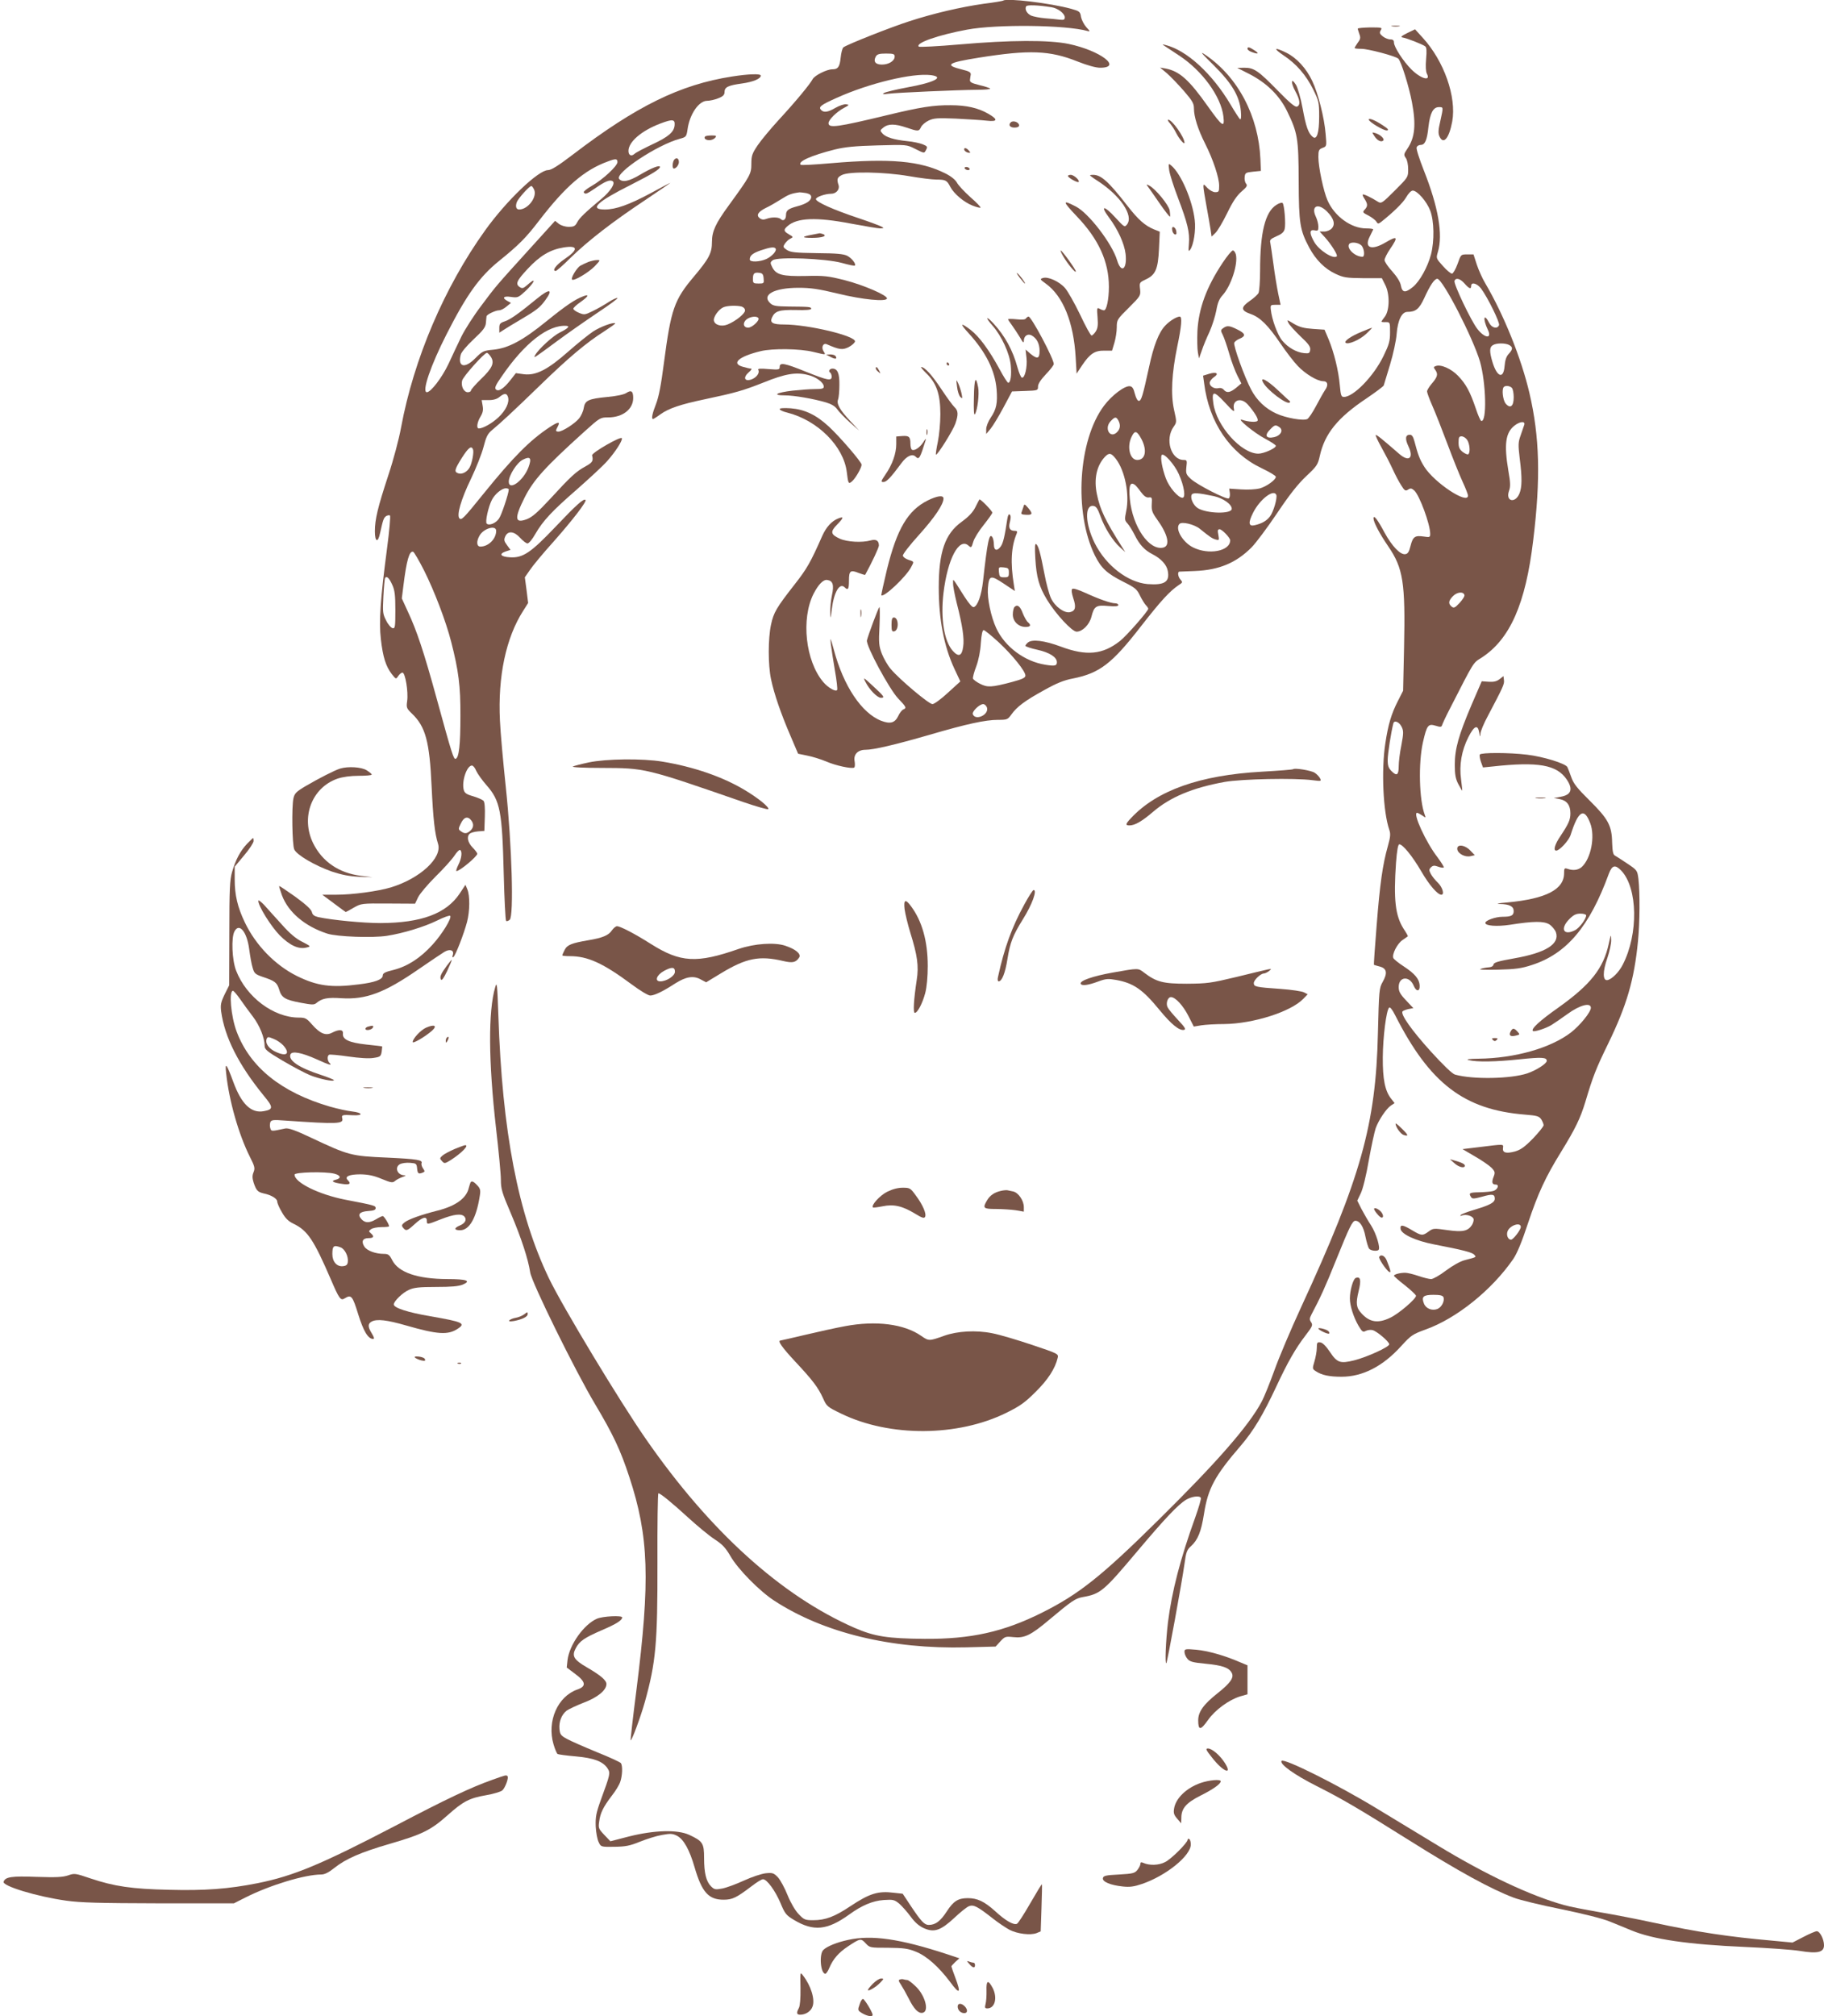 <?xml version="1.0" standalone="no"?>
<!DOCTYPE svg PUBLIC "-//W3C//DTD SVG 20010904//EN"
 "http://www.w3.org/TR/2001/REC-SVG-20010904/DTD/svg10.dtd">
<svg version="1.0" xmlns="http://www.w3.org/2000/svg"
 width="1158pt" height="1280pt" viewBox="0 0 1158 1280"
 preserveAspectRatio="xMidYMid meet">
<g transform="translate(0,1280) scale(0.1,-0.1)"
fill="#795548" stroke="none">
<path d="M6369 12796 c-2 -2 -58 -12 -124 -20 -142 -20 -319 -61 -472 -111
-116 -37 -399 -149 -419 -166 -6 -5 -14 -35 -17 -66 -6 -58 -17 -73 -53 -73
-35 0 -113 -39 -125 -63 -18 -33 -106 -140 -214 -257 -53 -58 -114 -131 -136
-164 -34 -51 -39 -65 -39 -116 0 -64 -6 -75 -144 -265 -84 -115 -106 -164
-106 -230 0 -71 -18 -106 -114 -220 -126 -149 -146 -207 -191 -549 -18 -141
-33 -216 -50 -260 -24 -61 -31 -96 -19 -96 3 0 24 13 47 30 53 38 128 63 280
95 199 42 246 56 375 107 136 55 205 67 280 48 53 -12 102 -48 102 -75 0 -12
-12 -15 -57 -15 -32 0 -96 -5 -142 -10 -102 -12 -132 -30 -49 -30 60 0 181
-21 263 -45 33 -10 57 -24 70 -43 11 -16 47 -53 80 -83 l60 -53 -56 60 c-67
71 -90 111 -78 139 4 11 8 52 8 92 1 73 -12 103 -44 103 -18 0 -28 -17 -15
-25 5 -3 10 -15 10 -26 0 -29 -26 -24 -163 31 -136 55 -167 61 -167 31 0 -18
-5 -19 -72 -14 -52 5 -69 3 -64 -5 11 -19 -11 -49 -44 -61 -44 -15 -54 13 -16
46 15 12 21 23 14 23 -7 0 -30 5 -50 11 -79 21 -29 66 112 100 75 18 249 16
333 -5 84 -20 80 -20 66 3 -17 25 -4 55 19 46 80 -35 100 -38 139 -19 21 11
39 27 41 36 7 35 -296 108 -450 108 -72 0 -92 11 -77 44 19 42 47 50 152 48
62 -2 97 1 97 8 0 12 -13 13 -141 14 -81 1 -100 4 -118 20 -59 54 23 99 179
99 76 0 126 -7 250 -37 155 -38 307 -53 311 -31 4 20 -150 86 -267 116 -107
27 -132 30 -249 27 -148 -3 -187 7 -212 55 -14 28 -14 32 3 45 31 23 335 11
438 -17 43 -12 80 -20 83 -17 10 9 -19 47 -48 62 -24 12 -67 16 -193 17 -138
2 -166 5 -190 20 -25 17 -26 20 -13 40 8 12 23 27 35 32 19 10 19 11 -9 27
-34 20 -36 29 -10 52 60 54 183 59 406 16 86 -16 169 -30 183 -30 24 1 25 2 9
11 -11 6 -77 31 -149 55 -156 52 -268 102 -268 120 0 13 58 34 97 34 31 0 55
27 47 54 -13 39 -9 50 21 65 46 24 268 20 425 -7 69 -12 148 -22 175 -22 59 0
67 -5 88 -46 23 -44 87 -98 141 -119 25 -10 49 -16 51 -13 3 3 -26 33 -65 67
-39 35 -77 76 -85 92 -10 18 -37 40 -73 58 -160 80 -349 97 -725 65 -104 -9
-191 -14 -194 -10 -20 20 66 59 217 97 66 16 127 22 271 26 185 5 185 5 237
-21 62 -31 59 -31 72 -6 10 18 7 22 -22 34 -18 7 -62 17 -98 20 -86 9 -136 25
-157 48 -17 19 -17 21 6 39 30 24 73 24 146 -1 74 -25 79 -25 92 3 6 13 28 32
49 42 33 15 55 17 173 12 75 -4 162 -9 195 -13 70 -8 74 7 10 44 -64 37 -139
54 -238 54 -111 1 -192 -12 -404 -63 -315 -76 -372 -84 -372 -51 0 22 52 73
100 98 32 17 33 19 12 22 -12 2 -42 -8 -67 -22 -49 -29 -77 -33 -94 -12 -15
18 3 31 99 74 208 94 483 160 601 145 88 -12 20 -47 -152 -78 -70 -13 -136
-29 -146 -35 -14 -9 -9 -10 27 -5 54 7 440 24 564 25 49 0 86 3 82 8 -4 4 -35
14 -69 22 -49 12 -61 19 -59 33 1 9 3 25 5 34 1 14 -11 21 -53 31 -118 29 -96
44 105 76 321 51 449 46 625 -24 63 -25 117 -40 144 -40 145 0 1 109 -199 151
-125 26 -373 25 -692 -3 -139 -12 -256 -18 -260 -14 -23 23 124 74 307 108
189 35 627 30 765 -9 17 -5 16 -1 -8 24 -15 17 -30 46 -34 65 -5 34 -9 37 -62
52 -131 36 -413 70 -432 52z m307 -42 c40 -6 84 -40 84 -64 0 -15 -6 -18 -32
-15 -18 2 -61 7 -94 9 -34 3 -74 11 -88 17 -27 13 -42 41 -31 59 6 10 74 8
161 -6z m-996 -313 c0 -28 -38 -51 -81 -51 -41 0 -56 19 -39 51 9 15 22 19 65
19 48 0 55 -3 55 -19z m-561 -867 c21 -5 31 -12 31 -25 0 -23 -32 -44 -90 -59
-56 -15 -70 -26 -70 -56 0 -27 -17 -41 -33 -25 -13 13 -57 14 -90 2 -18 -7
-30 -6 -43 3 -25 19 -12 41 38 66 24 11 67 36 97 55 47 30 65 37 117 44 6 0
26 -2 43 -5z m-195 -352 c9 -14 -21 -48 -58 -66 -41 -19 -106 -22 -106 -3 0
25 19 40 71 58 60 20 85 23 93 11z m-76 -189 c3 -32 2 -33 -32 -33 -33 0 -36
3 -36 28 0 36 8 44 40 40 20 -2 26 -9 28 -35z m-140 -179 c13 -4 22 -14 22
-25 0 -20 -59 -68 -111 -89 -39 -16 -83 -3 -87 26 -3 24 32 72 62 84 25 10 82
12 114 4z m107 -74 c9 -14 -40 -60 -65 -60 -31 0 -37 30 -11 52 25 19 66 24
76 8z"/>
<path d="M8838 12633 c12 -2 32 -2 45 0 12 2 2 4 -23 4 -25 0 -35 -2 -22 -4z"/>
<path d="M8620 12618 c0 -4 5 -19 10 -34 9 -23 7 -33 -10 -55 -11 -16 -20 -31
-20 -34 0 -3 19 -5 43 -5 43 0 213 -45 234 -62 17 -14 68 -175 87 -277 27
-143 19 -224 -29 -295 -23 -34 -24 -39 -10 -59 9 -12 15 -43 15 -72 0 -50 -1
-51 -85 -135 -81 -81 -86 -84 -108 -70 -41 26 -91 50 -95 45 -3 -2 3 -16 12
-29 20 -32 20 -45 0 -67 -15 -16 -13 -19 25 -38 22 -12 44 -29 49 -38 9 -15
12 -15 29 -3 78 62 139 121 160 157 14 25 32 43 42 43 29 0 89 -69 111 -127
25 -66 27 -192 5 -278 -21 -80 -71 -170 -114 -206 -49 -40 -68 -38 -77 7 -4
24 -24 56 -55 91 -27 29 -49 62 -49 72 0 10 16 42 35 70 54 79 48 87 -30 41
-88 -52 -136 -34 -99 38 10 21 20 40 22 45 2 4 -18 7 -45 7 -95 0 -201 77
-245 178 -25 56 -58 211 -58 275 0 42 3 49 26 58 27 10 27 10 20 89 -8 101
-47 256 -85 336 -37 79 -98 146 -164 179 -77 38 -87 30 -19 -16 82 -54 144
-126 189 -217 35 -71 38 -81 38 -171 0 -106 -15 -152 -41 -130 -28 23 -43 65
-64 181 -12 65 -31 130 -42 149 -32 51 -35 16 -4 -41 30 -55 33 -88 10 -97
-12 -4 -46 24 -122 102 -124 127 -151 145 -212 145 l-45 -1 75 -38 c111 -57
191 -135 240 -234 68 -140 74 -171 75 -447 1 -270 8 -311 67 -422 42 -78 98
-134 166 -166 51 -24 69 -27 176 -28 l119 0 20 -40 c31 -57 30 -161 0 -203
-13 -16 -23 -32 -23 -33 0 -2 12 -4 28 -3 27 0 27 -1 27 -65 0 -56 -6 -77 -42
-151 -62 -128 -190 -259 -251 -259 -17 0 -20 10 -26 75 -8 92 -37 209 -71 291
l-26 61 -74 5 c-56 4 -84 11 -120 32 -46 28 -47 28 -34 4 6 -12 41 -50 76 -84
51 -47 64 -66 61 -85 -3 -21 -7 -24 -38 -21 -50 5 -103 36 -139 79 -31 37 -67
137 -73 198 -3 28 -1 30 30 30 17 0 32 0 32 0 0 0 -7 32 -15 71 -8 39 -22 123
-30 185 -8 63 -18 124 -20 137 -5 19 1 25 39 42 33 14 47 26 52 46 8 31 -2
154 -13 165 -5 5 -23 -1 -40 -12 -71 -45 -103 -175 -103 -417 0 -68 -5 -132
-10 -142 -6 -11 -30 -33 -55 -50 -59 -41 -58 -61 4 -83 61 -21 112 -72 192
-190 34 -50 83 -114 108 -140 48 -51 125 -97 161 -97 30 0 35 -25 12 -57 -10
-15 -36 -61 -57 -101 -21 -40 -46 -77 -55 -82 -25 -13 -134 6 -196 34 -70 32
-125 84 -161 153 -42 79 -114 279 -107 297 3 8 19 20 35 26 40 17 36 33 -15
58 -50 25 -65 27 -90 9 -17 -12 -17 -16 -3 -43 8 -16 27 -70 41 -119 14 -50
38 -112 52 -140 l25 -49 -33 -28 c-38 -31 -60 -35 -79 -12 -7 9 -21 13 -32 10
-27 -7 -57 11 -57 33 0 10 12 26 26 36 36 23 18 36 -29 22 l-39 -12 7 -50 c31
-247 164 -442 364 -537 50 -24 91 -48 91 -55 0 -19 -59 -62 -103 -74 -24 -6
-75 -9 -118 -6 l-75 5 4 -28 c2 -15 -1 -31 -7 -34 -14 -9 -200 86 -240 123
-31 29 -33 35 -29 76 5 41 4 45 -17 45 -81 0 -121 132 -63 212 19 27 19 30 2
105 -22 98 -15 232 20 402 28 132 32 191 16 191 -20 0 -65 -28 -92 -57 -41
-43 -74 -127 -103 -264 -40 -183 -49 -214 -65 -214 -8 0 -18 18 -25 45 -8 33
-16 46 -31 48 -32 5 -115 -57 -165 -124 -164 -218 -192 -677 -58 -950 40 -81
77 -115 180 -167 74 -37 87 -47 106 -87 12 -25 29 -52 37 -61 9 -9 16 -19 16
-24 0 -14 -138 -172 -179 -204 -110 -87 -213 -97 -376 -36 -105 39 -182 48
-209 26 -9 -8 -16 -17 -16 -21 0 -4 34 -16 76 -25 77 -17 124 -47 124 -79 0
-23 -13 -26 -74 -16 -132 21 -256 114 -311 232 -34 74 -58 189 -53 254 7 82
16 85 99 30 l72 -48 -6 39 c-23 141 -17 244 18 326 5 13 2 17 -12 17 -32 0
-42 18 -31 57 6 24 6 39 -1 46 -6 6 -12 -3 -16 -29 -16 -108 -26 -150 -40
-171 -23 -34 -45 -30 -45 10 0 17 -4 39 -10 47 -19 30 -31 -26 -59 -281 -10
-87 -33 -154 -58 -163 -9 -4 -30 20 -61 68 -78 123 -71 115 -71 83 -1 -16 10
-72 23 -125 37 -144 49 -227 41 -278 -8 -59 -29 -67 -66 -26 -55 62 -78 206
-59 367 26 217 99 355 159 301 17 -15 19 -14 30 24 6 22 36 70 66 107 30 38
55 73 55 78 0 12 -78 91 -82 84 -2 -2 -13 -25 -26 -50 -16 -32 -43 -60 -87
-92 -105 -76 -145 -190 -145 -417 0 -202 33 -373 99 -515 l38 -81 -79 -72
c-43 -40 -87 -72 -98 -72 -23 0 -208 156 -264 222 -20 23 -45 67 -57 97 -19
50 -21 69 -15 180 3 68 2 121 -1 117 -8 -8 -70 -175 -79 -211 -8 -32 142 -310
198 -369 52 -54 55 -61 33 -70 -8 -3 -23 -21 -32 -41 -21 -44 -50 -53 -108
-31 -124 48 -240 221 -301 451 -22 80 -24 84 -19 35 4 -30 15 -106 26 -168 11
-62 17 -117 14 -122 -9 -14 -58 14 -89 51 -112 133 -141 400 -61 559 31 60 62
92 87 88 36 -5 44 -31 30 -96 -7 -32 -11 -80 -11 -108 1 -47 2 -47 10 19 14
110 50 170 82 138 21 -21 27 -11 27 43 0 63 9 70 63 48 21 -8 39 -13 40 -11
42 77 87 172 87 186 0 31 -18 42 -53 32 -54 -15 -148 -10 -195 11 -59 27 -62
44 -18 89 43 44 45 54 9 40 -42 -16 -77 -54 -103 -112 -74 -168 -98 -209 -174
-306 -118 -151 -134 -179 -151 -257 -19 -90 -19 -254 0 -345 20 -95 62 -217
123 -359 l49 -115 58 -12 c32 -6 86 -23 120 -37 61 -27 163 -48 178 -39 5 3 6
20 3 39 -9 44 20 74 69 74 51 0 185 31 406 95 236 69 355 95 435 95 58 0 62 2
85 34 35 49 85 87 207 154 80 45 127 64 186 75 168 34 246 94 429 330 128 164
183 224 241 263 24 15 25 18 11 34 -16 17 -21 50 -7 51 4 0 48 2 98 4 153 6
261 51 359 149 28 28 101 126 163 218 79 118 133 186 185 235 67 63 74 73 86
128 31 141 113 243 294 364 59 40 110 78 112 84 2 7 20 66 40 132 20 66 39
153 42 195 7 88 33 140 68 140 53 0 75 18 107 87 37 82 65 123 83 123 34 0
226 -373 271 -525 39 -137 45 -388 8 -377 -5 1 -21 37 -35 80 -36 106 -62 154
-112 206 -43 45 -110 75 -142 62 -15 -5 -15 -8 -1 -27 17 -25 12 -43 -26 -87
-15 -18 -28 -39 -28 -47 0 -8 15 -49 34 -92 19 -43 62 -152 96 -243 34 -91 77
-198 96 -239 19 -41 34 -80 34 -87 0 -60 -213 81 -277 182 -30 48 -40 75 -63
162 -8 30 -16 42 -29 42 -29 0 -32 -26 -9 -74 35 -74 3 -101 -58 -48 -114 99
-145 124 -150 120 -2 -3 14 -38 37 -79 23 -41 55 -103 71 -138 16 -35 40 -81
54 -102 21 -34 27 -38 44 -27 15 10 22 9 39 -6 33 -30 101 -214 101 -275 0
-22 -3 -23 -42 -17 -55 8 -68 -1 -83 -60 -9 -37 -17 -50 -33 -52 -32 -5 -84
50 -132 137 -44 83 -70 116 -70 90 1 -26 38 -96 94 -178 94 -138 109 -228 100
-641 l-6 -275 -33 -65 c-42 -82 -62 -150 -80 -270 -26 -170 -14 -434 25 -547
9 -26 8 -45 -9 -105 -33 -117 -50 -236 -71 -502 -11 -137 -19 -250 -17 -251 1
-1 18 -6 37 -11 45 -12 50 -42 18 -98 -22 -39 -23 -52 -30 -326 -13 -577 -108
-916 -486 -1735 -66 -143 -143 -325 -171 -404 -29 -80 -65 -170 -82 -201 -80
-150 -282 -382 -655 -750 -361 -357 -505 -471 -739 -588 -244 -122 -451 -168
-745 -166 -236 2 -318 15 -445 70 -466 204 -918 613 -1324 1198 -165 237 -530
842 -616 1021 -196 408 -297 933 -321 1670 -7 198 -9 216 -20 178 -45 -152
-43 -471 5 -893 17 -146 31 -294 31 -330 0 -58 7 -82 65 -217 65 -154 108
-285 121 -370 9 -64 287 -628 412 -837 116 -195 161 -291 217 -461 125 -379
134 -655 45 -1359 -22 -171 -38 -312 -36 -314 6 -6 63 147 90 243 70 252 81
372 80 883 -1 243 2 442 6 442 13 0 85 -59 190 -155 58 -53 133 -115 167 -137
49 -32 69 -53 100 -106 47 -83 185 -223 279 -284 313 -204 741 -308 1219 -296
l186 5 30 33 c29 31 33 32 82 27 70 -8 111 11 228 110 143 120 167 136 212
144 114 20 133 36 350 294 172 204 256 293 307 324 36 21 85 28 94 12 3 -5
-13 -60 -35 -122 -96 -266 -149 -471 -174 -669 -14 -119 -20 -269 -10 -258 6
6 99 514 115 630 10 75 16 90 41 112 44 40 65 92 83 206 25 161 69 242 234
433 81 95 140 193 226 377 71 152 121 240 185 323 43 56 47 65 35 83 -11 16
-11 24 2 49 55 103 90 180 154 340 88 218 106 255 125 255 28 0 52 -37 64
-101 7 -35 18 -70 23 -76 10 -13 50 -18 60 -8 13 13 -15 105 -47 155 -20 30
-47 78 -62 106 l-26 52 22 46 c13 26 35 114 51 209 16 89 36 181 44 205 19 52
67 124 97 144 l23 15 -22 28 c-39 49 -54 124 -53 263 1 129 22 297 40 315 6 6
20 -11 39 -49 219 -432 437 -599 824 -630 76 -6 89 -10 103 -30 8 -13 15 -30
15 -37 0 -8 -30 -45 -67 -84 -54 -55 -78 -72 -115 -83 -57 -15 -80 -8 -76 22
3 26 12 26 -157 5 l-100 -12 80 -47 c44 -25 91 -58 105 -72 22 -24 23 -30 12
-58 -13 -34 -9 -48 14 -48 25 0 12 -33 -16 -41 -14 -4 -53 -7 -87 -8 -64 -1
-70 -5 -54 -30 8 -13 18 -12 71 2 66 19 80 16 80 -13 0 -24 -32 -41 -130 -70
-41 -12 -79 -27 -85 -32 -7 -8 -4 -9 8 -4 26 9 64 -3 72 -21 3 -9 -2 -27 -10
-40 -26 -39 -59 -46 -157 -32 -85 12 -89 12 -118 -9 -38 -28 -45 -28 -105 8
-60 36 -77 38 -73 8 5 -33 95 -75 213 -98 182 -35 244 -51 255 -66 14 -15 16
-14 -61 -34 -28 -7 -76 -34 -119 -66 -39 -30 -82 -54 -94 -54 -13 0 -49 9 -81
20 -32 11 -70 20 -84 20 -33 0 -71 -10 -71 -19 0 -3 31 -31 70 -61 38 -30 69
-60 70 -66 0 -20 -112 -116 -165 -140 -77 -37 -130 -28 -181 28 -34 36 -37 64
-19 139 18 72 13 98 -18 86 -16 -6 -37 -79 -37 -130 0 -46 23 -118 54 -172 24
-40 29 -44 47 -34 12 6 31 8 43 5 28 -7 106 -74 106 -90 0 -17 -140 -81 -223
-102 -89 -22 -108 -15 -154 54 -24 36 -46 58 -60 60 -20 3 -23 -1 -23 -35 0
-21 -7 -59 -15 -86 -14 -46 -13 -48 9 -62 37 -25 86 -35 163 -35 134 0 263 66
380 196 62 68 72 74 154 104 196 70 420 250 556 447 24 35 55 109 94 228 64
191 111 293 212 456 89 145 120 209 152 314 48 161 66 208 145 370 118 243
165 404 189 649 12 119 13 308 3 396 -7 54 -8 56 -71 98 -34 23 -70 46 -79 51
-11 6 -15 27 -17 82 -2 108 -25 150 -143 267 -78 77 -102 107 -116 147 -10 28
-21 57 -25 65 -11 23 -154 67 -256 79 -114 14 -292 14 -300 1 -3 -6 0 -26 7
-46 l13 -36 60 6 c291 32 409 11 472 -83 41 -61 29 -97 -38 -109 l-44 -8 37
-7 c46 -9 68 -39 68 -90 0 -42 -11 -66 -64 -146 -35 -51 -46 -91 -26 -91 21 0
79 63 91 98 49 156 86 178 125 76 32 -84 5 -224 -54 -278 -23 -20 -54 -24 -89
-12 -21 7 -23 4 -23 -27 0 -104 -115 -163 -360 -186 -60 -5 -77 -9 -47 -10 61
-1 87 -15 87 -45 0 -28 -16 -36 -71 -36 -44 0 -109 -23 -109 -39 0 -19 74 -24
155 -12 152 24 216 24 251 3 17 -11 36 -34 42 -50 26 -75 -65 -131 -265 -166
-101 -18 -129 -26 -131 -39 -2 -11 -14 -17 -30 -18 -15 -1 -38 -5 -52 -10 -16
-5 25 -7 110 -5 112 3 149 8 216 30 220 71 366 244 488 579 21 55 40 60 79 20
105 -111 110 -403 9 -598 -24 -47 -69 -92 -97 -97 -30 -5 -31 53 0 141 14 41
25 93 24 115 -1 38 -2 36 -15 -24 -34 -158 -116 -261 -321 -407 -119 -84 -174
-135 -161 -148 7 -8 82 16 118 38 19 12 65 43 102 70 78 57 148 75 148 39 0
-27 -69 -112 -127 -157 -130 -99 -355 -163 -586 -166 -64 -1 -83 -4 -62 -9 50
-13 172 -11 322 5 143 15 173 13 173 -10 0 -17 -67 -60 -123 -79 -104 -35
-345 -40 -459 -8 -17 4 -75 60 -156 149 -120 133 -190 232 -178 252 3 4 20 11
37 15 l32 6 -47 50 c-37 39 -46 56 -46 84 0 67 68 73 95 9 17 -41 41 -39 38 3
-3 40 -31 73 -101 119 -34 22 -63 46 -66 53 -10 23 25 92 58 114 17 12 32 22
34 24 2 1 -10 23 -27 48 -53 84 -64 186 -48 419 6 79 13 117 21 117 22 0 83
-75 139 -171 51 -88 104 -149 128 -149 21 0 7 48 -22 76 -17 16 -37 41 -45 56
-12 23 -12 29 1 42 12 12 22 13 46 4 16 -6 32 -8 35 -5 3 3 -15 31 -39 64 -74
95 -160 283 -130 283 4 0 19 -8 33 -17 22 -16 23 -16 16 3 -36 94 -42 328 -12
462 25 109 33 119 80 105 32 -10 38 -9 42 5 3 9 23 53 46 97 160 313 149 295
203 329 181 117 281 341 329 746 48 392 41 657 -24 935 -52 222 -162 495 -280
696 -18 30 -42 83 -54 119 l-21 65 -40 0 c-40 0 -40 0 -61 -60 -12 -33 -28
-61 -35 -62 -8 -1 -34 21 -58 48 -44 49 -44 49 -32 90 33 110 3 284 -90 519
-28 71 -49 136 -45 145 3 8 14 15 25 15 28 0 41 29 50 115 10 87 30 125 66
125 30 0 29 2 9 -90 -13 -55 -14 -77 -5 -96 25 -55 61 -13 81 95 28 156 -52
384 -188 532 l-48 53 -50 -24 c-37 -19 -44 -25 -29 -28 26 -4 126 -43 143 -56
9 -6 11 -28 6 -81 -4 -46 -2 -79 5 -93 27 -51 -39 -32 -99 28 -51 51 -110 142
-110 170 0 14 -6 20 -24 20 -13 0 -34 9 -47 19 -20 16 -22 23 -13 39 11 17 8
18 -67 18 -43 -1 -79 -4 -79 -8z m-195 -1161 c43 -43 54 -81 30 -107 -10 -11
-31 -20 -48 -20 l-29 0 34 -37 c41 -46 82 -112 75 -120 -21 -21 -114 38 -144
92 -31 55 -30 79 2 73 22 -5 25 -2 25 23 0 16 -7 44 -16 63 -33 69 14 90 71
33z m217 -214 c19 -17 25 -73 8 -73 -47 0 -102 52 -85 80 10 16 56 12 77 -7z
m656 -243 c29 -33 42 -38 42 -15 0 27 38 16 63 -17 43 -58 120 -216 114 -232
-10 -26 -45 -19 -62 13 -35 68 -43 29 -9 -43 28 -58 -19 -55 -66 5 -39 48
-153 288 -146 306 9 22 36 15 64 -17z m283 -390 c25 -14 24 -28 -3 -57 -15
-16 -23 -40 -26 -78 -7 -84 -48 -69 -77 27 -20 67 -19 95 3 107 22 14 78 14
103 1z m17 -272 c7 -7 12 -34 12 -60 0 -58 -22 -75 -52 -39 -17 23 -25 90 -11
104 10 11 38 8 51 -5z m-1764 -135 c-13 57 44 77 87 30 43 -49 70 -93 63 -104
-6 -11 -58 -8 -99 6 -40 13 81 -86 147 -120 37 -20 68 -40 68 -45 0 -16 -77
-50 -111 -50 -109 0 -267 177 -286 320 -11 80 2 81 73 5 54 -58 63 -65 58 -42z
m-734 -72 c16 -30 12 -56 -11 -77 -43 -39 -80 28 -38 72 27 29 35 30 49 5z
m2577 -28 c-3 -10 -14 -40 -23 -67 -16 -44 -16 -60 -6 -145 16 -125 15 -184
-2 -225 -27 -64 -89 -49 -66 17 10 27 10 51 -4 129 -28 168 -18 241 39 286 34
27 70 30 62 5z m-1553 -16 c25 -19 6 -53 -34 -62 -53 -12 -65 11 -25 50 28 29
34 30 59 12z m-876 -77 c36 -71 23 -130 -28 -130 -48 0 -68 87 -34 151 19 39
33 34 62 -21z m2066 -2 c17 -24 22 -83 7 -92 -5 -3 -20 4 -35 15 -20 16 -26
29 -26 60 0 32 3 39 19 39 11 0 27 -10 35 -22z m-2229 -122 c57 -75 87 -225
65 -330 -11 -53 -10 -60 8 -79 11 -12 31 -44 45 -72 31 -63 64 -98 113 -123
55 -28 91 -67 98 -107 13 -69 -20 -91 -128 -83 -126 11 -264 117 -336 260 -61
123 -65 245 -8 236 17 -2 27 -17 44 -64 26 -74 79 -158 125 -199 l33 -30 -19
30 c-108 171 -141 239 -161 337 -20 95 -3 179 49 236 28 30 41 28 72 -12z
m399 -96 c34 -76 45 -150 23 -150 -27 0 -84 66 -105 122 -24 64 -36 133 -27
149 12 18 81 -58 109 -121z m-279 -68 c6 -4 23 -24 38 -45 20 -27 35 -37 50
-35 20 3 22 -1 19 -43 -2 -39 3 -53 33 -95 70 -97 86 -168 41 -180 -90 -22
-196 132 -213 308 -8 85 2 112 32 90z m503 -72 c57 -13 112 -51 112 -80 0 -35
-161 -31 -217 5 -27 18 -47 61 -38 83 6 16 40 14 143 -8z m395 8 c7 -20 -18
-107 -40 -136 -21 -28 -50 -45 -96 -56 -41 -10 -44 15 -11 80 43 85 131 152
147 112z m-487 -214 c68 -55 79 -62 102 -69 22 -6 23 -5 17 29 -6 29 -4 36 8
36 15 0 67 -54 67 -70 0 -69 -136 -95 -236 -45 -66 33 -116 119 -86 149 15 16
92 -2 128 -30z m-1211 -279 c0 -27 -3 -30 -30 -30 -27 0 -30 4 -33 33 -3 32
-2 33 30 30 29 -3 33 -6 33 -33z m2892 -142 c3 -7 -11 -29 -30 -50 -30 -32
-37 -35 -51 -24 -23 19 -20 38 9 67 26 26 65 30 72 7z m-2957 -300 c89 -83
170 -184 170 -212 0 -14 -20 -23 -87 -41 -128 -34 -154 -35 -201 -11 -22 11
-42 26 -45 33 -2 7 7 42 21 78 15 41 26 96 29 148 4 54 10 82 18 82 6 0 49
-35 95 -77z m-74 -415 c14 -45 -73 -86 -90 -42 -6 17 42 64 66 64 9 0 20 -10
24 -22z m2633 -123 c12 -25 12 -40 -2 -115 -10 -48 -17 -107 -17 -133 0 -57
-12 -66 -45 -33 -20 20 -25 35 -25 72 0 38 22 179 36 232 6 22 38 9 53 -23z
m1171 -1196 c0 -23 -43 -80 -70 -94 -74 -38 -98 9 -36 71 26 26 42 34 70 34
20 0 36 -5 36 -11z m-415 -1978 c0 -18 -47 -80 -62 -81 -20 0 -32 31 -21 56
17 37 83 57 83 25z m-491 -446 c9 -24 -12 -65 -39 -75 -34 -13 -73 3 -85 35
-17 43 -4 55 60 55 42 0 59 -4 64 -15z"/>
<path d="M7394 12508 c11 -7 52 -34 91 -60 148 -97 267 -261 282 -387 9 -76
-6 -66 -98 63 -120 170 -181 224 -269 241 l-35 6 43 -36 c23 -20 71 -70 107
-111 55 -64 65 -80 65 -113 0 -52 25 -132 71 -223 51 -101 89 -216 89 -267 0
-37 -2 -41 -25 -41 -14 0 -35 12 -50 27 -22 25 -25 26 -25 8 0 -11 9 -65 19
-120 10 -55 22 -122 26 -149 l7 -48 24 23 c14 13 47 69 75 126 35 73 62 112
91 137 34 29 39 38 29 50 -7 8 -11 27 -9 43 3 26 7 28 53 33 l50 5 -3 75 c-12
273 -142 520 -347 660 -41 28 -32 17 51 -65 116 -115 164 -197 172 -292 3 -33
1 -54 -5 -50 -5 3 -32 45 -61 94 -116 195 -278 344 -412 377 -23 6 -23 5 -6
-6z"/>
<path d="M7920 12490 c0 -6 12 -15 26 -20 42 -16 51 -11 19 10 -34 22 -45 25
-45 10z"/>
<path d="M4646 12314 c-328 -51 -607 -188 -1010 -496 -92 -70 -136 -98 -157
-98 -61 0 -263 -193 -398 -381 -260 -362 -454 -817 -535 -1254 -13 -72 -49
-207 -80 -300 -68 -207 -86 -282 -86 -358 0 -69 20 -75 33 -11 19 86 23 97 39
108 9 5 20 7 24 3 4 -4 -4 -98 -19 -210 -42 -319 -52 -462 -39 -575 13 -113
31 -171 69 -221 27 -34 27 -34 41 -13 8 12 20 22 27 22 18 0 38 -122 30 -180
-6 -42 -4 -47 30 -80 87 -83 112 -178 125 -460 10 -209 20 -301 41 -367 28
-89 -115 -221 -301 -277 -80 -24 -241 -46 -344 -46 l-90 0 74 -55 c40 -30 74
-55 75 -55 2 0 24 12 51 28 48 27 51 27 219 26 l170 -1 19 40 c11 23 61 82
111 132 51 50 105 110 120 133 15 23 31 39 36 36 15 -9 10 -53 -11 -94 -11
-22 -16 -40 -12 -40 21 0 132 93 132 110 0 5 -13 23 -30 40 -31 32 -39 70 -17
88 7 6 30 12 52 14 l40 3 3 88 c2 56 -1 94 -8 103 -7 7 -36 20 -66 29 -43 12
-55 21 -60 41 -14 55 20 154 52 154 8 0 20 -15 27 -33 8 -18 37 -59 65 -91 88
-100 100 -164 110 -563 4 -161 11 -295 15 -299 3 -4 14 -1 23 7 27 23 14 474
-25 844 -17 160 -34 349 -37 420 -14 280 38 527 148 698 l31 49 -10 81 -11 82
32 46 c17 26 84 107 150 180 122 138 213 256 203 265 -11 11 -58 -31 -189
-169 -158 -166 -208 -200 -290 -195 -59 3 -73 21 -28 37 l31 10 -22 30 c-19
26 -21 34 -11 56 17 37 56 33 95 -10 17 -19 38 -35 46 -35 9 0 31 27 49 59 49
85 106 146 267 286 78 69 164 148 189 177 50 55 100 132 94 146 -6 15 -193
-93 -189 -109 9 -35 3 -45 -42 -70 -59 -32 -93 -63 -224 -206 -80 -86 -113
-115 -148 -129 -77 -29 -81 4 -15 136 57 113 130 194 378 418 101 91 103 92
153 92 92 0 159 52 159 123 0 44 -12 53 -44 32 -15 -10 -63 -20 -119 -25 -122
-12 -143 -22 -151 -70 -3 -21 -17 -52 -31 -68 -28 -33 -105 -82 -129 -82 -19
0 -20 5 -5 32 18 33 3 32 -53 -5 -125 -83 -229 -188 -417 -420 -129 -160 -141
-171 -154 -158 -19 19 9 119 73 251 33 69 69 160 80 203 16 63 26 83 52 105
58 48 139 123 308 287 178 173 293 270 407 342 40 26 71 48 69 50 -10 10 -96
-22 -141 -52 -27 -18 -97 -74 -155 -125 -132 -117 -207 -155 -283 -146 l-52 7
-35 -45 c-43 -54 -75 -75 -92 -58 -9 9 -1 28 35 79 147 216 299 334 415 324
22 -2 5 -18 -42 -41 -44 -21 -138 -107 -158 -144 -13 -24 -12 -23 137 87 66
49 182 130 258 181 75 50 133 92 127 94 -6 2 -32 -10 -58 -27 -26 -17 -70 -42
-99 -56 -49 -24 -54 -25 -87 -11 -20 8 -36 20 -36 26 0 6 20 25 45 42 51 36
59 53 18 37 -53 -20 -109 -58 -233 -158 -151 -123 -242 -171 -337 -181 -64 -6
-70 -9 -115 -54 -67 -68 -113 -57 -93 22 3 15 39 58 82 98 62 58 76 77 78 105
2 19 3 37 4 41 2 12 58 38 80 38 11 0 32 11 47 24 l28 23 -22 12 c-37 20 -26
33 22 26 41 -6 47 -4 85 31 44 39 76 84 49 69 -7 -5 -23 -17 -36 -29 -18 -16
-27 -18 -40 -10 -32 20 -23 41 48 117 78 84 143 122 228 136 93 15 96 -13 6
-74 -53 -36 -82 -75 -56 -75 6 0 48 37 94 83 112 109 264 227 473 366 93 62
165 112 160 110 -6 -2 -62 -32 -125 -66 -136 -73 -221 -103 -290 -103 -101 0
-51 48 164 156 138 70 186 100 186 114 0 15 -55 -7 -126 -49 -70 -42 -113 -51
-133 -27 -30 36 242 217 385 255 40 11 42 13 49 59 13 97 72 182 124 182 17 0
49 7 71 16 31 12 40 22 40 40 0 31 23 42 111 54 71 10 119 30 119 50 0 13 -76
11 -184 -6z m-363 -308 c-3 -44 -39 -75 -143 -123 -52 -25 -103 -51 -112 -60
-20 -18 -38 -9 -38 19 0 58 84 129 203 174 77 29 93 27 90 -10z m-363 -235 c0
-25 -94 -112 -163 -151 -31 -18 -54 -36 -51 -41 9 -15 19 -11 73 26 62 43 93
56 110 45 20 -12 -11 -62 -70 -112 -102 -85 -141 -122 -155 -150 -12 -23 -21
-28 -53 -28 -23 0 -48 8 -63 19 l-24 19 -155 -171 c-224 -247 -219 -241 -313
-367 -48 -63 -104 -151 -126 -195 -21 -44 -59 -123 -83 -176 -42 -88 -112
-179 -137 -179 -34 0 24 170 126 370 126 248 209 364 332 463 126 102 171 147
255 257 168 218 287 321 436 375 50 19 61 18 61 -4z m-529 -175 c21 -46 -39
-126 -95 -126 -19 0 -25 19 -15 47 9 23 78 101 92 102 4 1 12 -10 18 -23z
m-275 -1061 c25 -38 10 -72 -62 -141 -35 -34 -64 -67 -64 -73 0 -6 -9 -11 -20
-11 -26 0 -45 40 -36 74 6 26 141 176 157 176 5 0 16 -11 25 -25z m109 -255
c11 -34 -14 -86 -61 -130 -41 -38 -98 -70 -124 -70 -17 0 -11 40 11 76 15 25
18 42 13 69 l-6 35 45 0 c30 0 53 7 68 20 31 25 46 25 54 0z m-222 -333 c7
-17 -6 -86 -21 -114 -16 -29 -48 -46 -72 -38 -28 9 -25 23 22 98 42 66 61 80
71 54z m352 -114 c-32 -85 -125 -152 -125 -90 1 40 52 121 90 139 47 24 57 10
35 -49z m-125 -140 c0 -25 -46 -163 -62 -185 -20 -30 -63 -47 -78 -32 -11 11
10 106 33 151 20 38 63 73 88 73 11 0 19 -3 19 -7z m-80 -263 c0 -51 -49 -100
-100 -100 -24 0 -27 32 -6 69 26 47 106 70 106 31z m-458 -251 c66 -132 138
-320 172 -452 47 -183 60 -281 59 -472 0 -184 -9 -265 -30 -272 -13 -5 -23 26
-122 387 -79 288 -125 427 -182 548 l-38 83 10 80 c20 162 38 224 62 216 6 -2
37 -55 69 -118z m-201 -93 c15 -33 19 -65 19 -159 0 -107 -2 -118 -17 -115
-10 2 -29 23 -41 48 -22 42 -23 53 -18 153 3 60 8 113 11 118 10 15 26 0 46
-45z m503 -1497 c16 -23 12 -47 -12 -66 -20 -16 -34 -16 -56 0 -17 12 -17 15
0 50 20 42 45 48 68 16z"/>
<path d="M8690 12041 c0 -15 98 -73 116 -69 13 2 6 11 -25 31 -49 33 -91 50
-91 38z"/>
<path d="M7427 12018 c11 -13 30 -41 41 -64 19 -37 52 -75 52 -60 0 34 -79
146 -103 146 -6 0 -1 -10 10 -22z"/>
<path d="M6417 12023 c-17 -16 -5 -33 23 -33 19 0 30 5 30 14 0 20 -39 34 -53
19z"/>
<path d="M8725 11937 c18 -29 44 -42 57 -29 10 10 -18 37 -50 47 -23 7 -23 6
-7 -18z"/>
<path d="M4477 11934 c-11 -12 3 -24 27 -24 13 0 29 7 36 15 11 13 7 15 -22
15 -19 0 -38 -3 -41 -6z"/>
<path d="M6122 11848 c3 -7 13 -15 24 -17 16 -3 17 -1 5 13 -16 19 -34 21 -29
4z"/>
<path d="M4282 11788 c-13 -13 -16 -58 -4 -58 14 0 32 23 32 41 0 23 -14 31
-28 17z"/>
<path d="M7423 11718 c4 -26 29 -105 56 -175 60 -158 75 -219 69 -290 -4 -48
-3 -53 8 -38 22 30 37 124 29 188 -14 125 -88 296 -150 347 -17 14 -18 13 -12
-32z"/>
<path d="M6125 11730 c3 -5 13 -10 21 -10 8 0 12 5 9 10 -3 6 -13 10 -21 10
-8 0 -12 -4 -9 -10z"/>
<path d="M6780 11683 c0 -11 61 -45 68 -38 9 9 -30 45 -50 45 -10 0 -18 -3
-18 -7z"/>
<path d="M6920 11687 c0 -2 21 -18 48 -35 144 -93 231 -221 187 -277 -15 -19
-17 -18 -74 44 -71 78 -99 79 -41 1 57 -76 98 -166 106 -232 11 -98 -28 -127
-54 -40 -32 106 -181 300 -262 341 -87 45 -86 35 5 -61 140 -146 205 -289 205
-449 0 -80 -15 -149 -31 -149 -6 0 -18 4 -28 10 -17 9 -18 5 -13 -55 4 -50 1
-70 -12 -90 -9 -14 -21 -25 -26 -25 -6 0 -39 60 -73 133 -35 72 -78 149 -96
169 -36 41 -108 74 -140 63 -20 -6 -19 -9 19 -36 109 -79 176 -244 189 -467
l6 -104 35 53 c49 73 80 94 141 93 l49 0 15 50 c8 27 15 71 15 98 0 47 2 51
76 124 75 75 76 77 72 118 -5 42 -4 43 36 62 62 29 78 65 84 194 l5 109 -37
15 c-58 24 -100 62 -168 149 -120 154 -167 197 -218 197 -11 0 -20 -1 -20 -3z"/>
<path d="M7290 11612 c8 -11 42 -59 74 -106 33 -47 61 -84 64 -81 2 2 1 20 -2
39 -7 36 -89 136 -130 158 -19 10 -20 10 -6 -10z"/>
<path d="M7442 11339 c1 -12 9 -24 16 -27 9 -3 13 3 10 19 -1 12 -9 24 -16 27
-9 3 -13 -3 -10 -19z"/>
<path d="M5151 11309 c-64 -12 -62 -19 5 -19 64 0 99 12 69 24 -9 3 -20 6 -23
5 -4 -1 -27 -5 -51 -10z"/>
<path d="M6750 11173 c27 -47 80 -111 80 -96 0 12 -87 133 -96 133 -3 0 4 -17
16 -37z"/>
<path d="M7763 11133 c-104 -156 -153 -291 -161 -435 -2 -53 -1 -113 3 -135
l7 -38 18 50 c9 28 31 81 49 119 17 38 36 99 43 135 8 48 19 74 39 96 54 58
100 199 85 260 -4 14 -12 25 -19 25 -7 0 -36 -35 -64 -77z"/>
<path d="M3735 11137 c-16 -7 -39 -17 -51 -24 -22 -13 -62 -79 -52 -88 11 -11
102 43 143 84 37 39 38 41 15 40 -14 0 -38 -6 -55 -12z"/>
<path d="M6474 11037 c16 -20 30 -37 33 -37 7 0 -36 58 -49 66 -7 4 1 -9 16
-29z"/>
<path d="M3410 10905 c-113 -93 -171 -134 -205 -145 -30 -10 -35 -16 -35 -42
l0 -30 28 18 c15 10 61 38 102 62 107 63 128 80 161 125 53 72 30 78 -51 12z"/>
<path d="M6514 10779 c-4 -8 -26 -10 -60 -6 -30 3 -54 3 -54 0 0 -3 12 -21 26
-40 14 -19 36 -53 50 -76 18 -32 24 -37 24 -21 0 31 24 48 49 35 33 -18 51
-53 51 -98 0 -51 -14 -55 -59 -18 l-30 26 6 -54 c6 -58 -11 -131 -30 -124 -5
1 -18 30 -27 63 -30 111 -80 202 -154 282 -47 51 -52 37 -5 -15 58 -66 109
-177 116 -252 6 -62 -1 -111 -16 -111 -5 0 -30 39 -56 88 -66 121 -128 205
-182 247 -67 51 -72 43 -12 -22 108 -119 166 -235 176 -354 7 -87 -1 -127 -37
-180 -17 -25 -29 -57 -29 -74 l0 -30 27 32 c15 18 52 79 82 135 l55 103 83 3
c80 3 82 3 82 28 0 17 17 43 50 78 28 29 50 58 50 65 0 34 -142 301 -160 301
-5 0 -12 -5 -16 -11z"/>
<path d="M8645 10694 c-68 -28 -113 -59 -102 -70 14 -14 90 18 131 57 22 21
39 38 36 38 -3 0 -32 -11 -65 -25z"/>
<path d="M5273 10534 c30 -16 44 -14 32 5 -3 6 -18 11 -33 11 l-27 -1 28 -15z"/>
<path d="M6010 10490 c0 -5 5 -10 11 -10 5 0 7 5 4 10 -3 6 -8 10 -11 10 -2 0
-4 -4 -4 -10z"/>
<path d="M5560 10461 c0 -5 7 -15 17 -22 15 -13 15 -12 4 9 -12 23 -21 28 -21
13z"/>
<path d="M5883 10428 c63 -62 87 -131 87 -257 0 -55 -7 -133 -16 -176 -9 -42
-14 -78 -12 -81 8 -7 108 153 123 196 20 57 19 83 -5 105 -11 10 -49 62 -84
115 -59 89 -105 140 -128 140 -4 0 11 -19 35 -42z"/>
<path d="M6183 10277 c-2 -81 0 -117 7 -106 16 27 28 128 20 170 -15 80 -25
56 -27 -64z"/>
<path d="M6076 10345 c3 -27 12 -57 21 -65 13 -13 14 -11 8 20 -4 19 -14 49
-21 65 -14 29 -14 29 -8 -20z"/>
<path d="M8019 10372 c26 -49 152 -144 169 -127 3 3 3 6 1 8 -2 1 -36 32 -76
70 -69 65 -116 89 -94 49z"/>
<path d="M4950 10203 c0 -6 21 -16 47 -22 194 -49 359 -214 379 -378 9 -75 11
-79 35 -57 22 20 59 85 59 104 0 17 -138 177 -208 242 -81 75 -154 109 -242
116 -44 3 -70 1 -70 -5z"/>
<path d="M5882 10055 c0 -16 2 -22 5 -12 2 9 2 23 0 30 -3 6 -5 -1 -5 -18z"/>
<path d="M5728 10032 l-38 -3 0 -49 c0 -59 -25 -130 -69 -193 -29 -43 -30 -47
-12 -47 19 0 46 28 114 120 33 45 69 62 90 41 22 -22 28 -11 65 109 2 8 -5 1
-16 -17 -23 -35 -57 -57 -72 -48 -6 3 -10 21 -10 38 0 44 -9 52 -52 49z"/>
<path d="M5890 9623 c-126 -63 -195 -179 -259 -438 -21 -88 -37 -162 -36 -164
16 -16 158 118 189 178 20 37 21 35 -19 48 -16 5 -31 17 -33 25 -2 9 45 69
103 133 98 109 155 193 155 230 0 23 -39 18 -100 -12z"/>
<path d="M6498 9584 c-3 -10 -9 -26 -12 -35 -6 -12 0 -16 29 -17 41 -2 43 7
12 44 -22 25 -24 26 -29 8z"/>
<path d="M6573 9254 c7 -119 24 -179 74 -261 56 -92 159 -203 188 -203 37 0
81 44 94 94 17 68 30 76 106 69 46 -4 65 -2 65 6 0 6 -9 11 -20 11 -27 0 -102
26 -189 66 -46 21 -78 31 -84 25 -6 -6 -3 -28 7 -59 19 -56 14 -80 -20 -88
-36 -9 -97 35 -122 89 -11 24 -30 93 -41 153 -26 136 -39 181 -53 190 -8 5 -9
-20 -5 -92z"/>
<path d="M6441 8947 c-6 -6 -11 -28 -11 -48 0 -44 36 -79 81 -79 32 0 37 11
15 30 -8 6 -22 31 -32 55 -17 47 -35 60 -53 42z"/>
<path d="M5463 8905 c0 -22 2 -30 4 -17 2 12 2 30 0 40 -3 9 -5 -1 -4 -23z"/>
<path d="M5660 8834 c0 -38 3 -45 17 -42 31 6 29 88 -2 88 -11 0 -15 -12 -15
-46z"/>
<path d="M9521 8489 c-18 -14 -36 -19 -69 -17 l-45 3 -64 -148 c-82 -193 -107
-280 -107 -382 0 -62 5 -89 22 -122 13 -24 24 -43 25 -43 1 0 -2 32 -7 71 -13
92 3 184 46 269 37 73 60 83 69 30 5 -30 7 -31 8 -8 0 15 22 67 48 115 96 182
105 201 101 226 l-3 25 -24 -19z"/>
<path d="M5495 8470 c24 -48 75 -100 98 -100 27 0 20 10 -52 76 -60 56 -63 57
-46 24z"/>
<path d="M3738 7960 c-47 -10 -93 -22 -101 -26 -9 -5 67 -9 181 -9 279 -1 276
0 899 -216 84 -29 156 -49 160 -46 10 11 -63 70 -148 121 -141 85 -328 149
-524 181 -127 21 -357 18 -467 -5z"/>
<path d="M2160 7921 c-36 -11 -137 -63 -219 -111 -61 -36 -71 -47 -78 -78 -12
-55 -8 -293 5 -324 15 -35 129 -102 239 -141 64 -21 110 -30 173 -33 l85 -3
-74 9 c-140 18 -245 90 -303 207 -80 164 -9 353 155 410 33 11 82 18 134 18
46 0 83 3 83 8 0 4 -15 16 -32 27 -34 21 -118 26 -168 11z"/>
<path d="M8210 7917 c-3 -3 -93 -10 -200 -16 -393 -22 -666 -119 -830 -295
-35 -37 -37 -46 -9 -46 34 0 79 26 149 86 110 94 251 153 455 190 108 19 445
26 558 11 56 -7 57 -7 47 13 -6 11 -21 26 -33 34 -22 15 -128 32 -137 23z"/>
<path d="M9753 7733 c15 -2 39 -2 55 0 15 2 2 4 -28 4 -30 0 -43 -2 -27 -4z"/>
<path d="M1568 7443 c-42 -45 -72 -100 -95 -180 -14 -49 -17 -108 -17 -388
l-1 -330 -29 -58 c-24 -50 -27 -66 -22 -108 22 -163 111 -339 270 -534 62 -74
62 -88 1 -99 -80 -15 -142 44 -194 186 -43 117 -54 130 -45 53 18 -172 79
-386 150 -528 31 -61 34 -73 24 -98 -9 -21 -9 -37 0 -66 17 -51 26 -60 63 -69
49 -10 87 -33 87 -52 0 -9 13 -40 30 -68 22 -39 41 -57 74 -73 89 -43 128
-102 236 -352 54 -126 63 -138 89 -121 41 25 49 16 85 -101 34 -109 63 -157
95 -157 9 0 6 11 -8 34 -26 42 -27 62 -2 76 34 18 96 11 221 -25 198 -57 264
-61 325 -21 54 35 35 44 -173 80 -141 24 -232 53 -232 75 0 20 56 75 95 92 32
15 66 19 173 19 97 0 143 4 170 15 56 24 25 35 -98 35 -190 1 -310 42 -350
120 -17 34 -25 40 -53 40 -53 0 -106 20 -123 45 -22 33 -12 55 26 55 33 0 38
11 14 31 -14 12 -14 14 2 26 10 7 39 13 66 13 26 0 48 2 48 5 0 14 -32 65 -40
65 -5 0 -24 -9 -42 -20 -42 -25 -70 -25 -93 0 -27 30 -13 48 42 52 35 2 48 7
48 18 0 16 -5 18 -193 54 -168 33 -322 109 -322 159 0 16 194 21 253 6 42 -11
45 -30 6 -39 -32 -8 -13 -18 45 -26 46 -7 57 1 34 24 -23 23 9 37 80 37 50 -1
85 -8 135 -29 61 -25 70 -26 85 -13 9 8 31 19 47 25 23 8 25 11 10 11 -44 2
-61 52 -25 71 12 6 40 10 63 8 39 -3 42 -5 45 -35 3 -34 9 -38 36 -27 14 5 14
9 2 26 -8 11 -12 26 -10 33 9 21 -25 27 -216 36 -232 10 -246 14 -484 126
-101 48 -145 63 -165 59 -89 -19 -89 -19 -95 2 -4 10 -3 27 0 37 6 16 17 17
98 11 330 -23 368 -21 359 14 -6 22 -1 24 70 20 65 -3 60 16 -7 24 -29 3 -93
17 -142 31 -308 90 -507 250 -592 477 -36 96 -50 258 -23 258 5 0 25 -24 45
-52 20 -29 56 -79 81 -111 44 -58 75 -135 75 -187 0 -22 15 -35 115 -94 63
-37 142 -79 174 -92 57 -23 151 -43 151 -31 0 3 -37 18 -82 33 -139 45 -209
92 -194 130 9 24 71 12 167 -31 81 -37 100 -42 81 -23 -14 14 -16 44 -3 52 5
3 60 -2 122 -11 70 -10 132 -14 160 -9 43 6 47 10 52 39 2 18 4 33 3 34 0 1
-46 6 -101 12 -109 12 -152 32 -148 70 3 26 -24 28 -69 5 -40 -21 -76 -6 -127
52 -35 40 -43 44 -84 44 -160 0 -333 130 -398 298 -26 66 -32 211 -10 250 30
56 79 -4 93 -114 6 -44 15 -97 22 -118 10 -35 16 -41 62 -57 79 -26 92 -36
106 -80 15 -53 37 -66 138 -85 70 -13 84 -14 98 -2 36 30 70 37 159 31 156
-10 274 34 492 185 74 51 147 100 162 109 35 21 63 11 54 -18 -5 -14 -3 -19 3
-15 13 8 67 147 87 223 18 69 19 167 2 207 l-12 29 -37 -56 c-85 -127 -243
-186 -503 -187 -109 0 -307 19 -395 38 -25 6 -36 14 -40 32 -4 17 -38 48 -105
97 -55 39 -101 70 -103 68 -1 -1 7 -28 18 -59 41 -108 146 -197 288 -243 62
-20 287 -28 378 -14 102 16 236 56 321 98 40 20 77 33 81 29 12 -13 -50 -115
-112 -183 -77 -85 -158 -137 -246 -160 -55 -13 -70 -21 -70 -36 0 -25 -50 -44
-151 -56 -176 -23 -266 -10 -394 53 -139 69 -262 196 -331 341 -46 96 -64 174
-64 271 l0 82 60 72 c33 39 60 80 60 91 0 10 -1 19 -3 19 -2 0 -19 -17 -39
-37z m230 -1279 c45 -51 24 -73 -42 -44 -48 20 -74 56 -63 85 6 14 10 14 44 0
21 -8 48 -27 61 -41z m365 -1283 c27 -11 50 -58 45 -93 -2 -17 -10 -24 -30
-26 -39 -5 -68 28 -68 76 0 53 8 60 53 43z"/>
<path d="M9252 7408 c4 -28 51 -52 85 -43 l26 6 -29 30 c-36 37 -87 42 -82 7z"/>
<path d="M6503 7058 c-79 -144 -127 -276 -167 -460 -4 -16 -2 -28 4 -28 21 0
42 53 56 142 17 105 34 149 98 252 59 94 92 186 68 186 -5 0 -32 -42 -59 -92z"/>
<path d="M1640 7081 c0 -33 79 -160 135 -218 66 -66 121 -91 172 -78 28 7 27
7 -28 36 -39 19 -80 53 -130 110 -41 45 -91 100 -111 123 -21 22 -38 35 -38
27z"/>
<path d="M5743 7028 c4 -29 20 -96 36 -148 45 -144 55 -213 41 -301 -19 -125
-24 -209 -12 -209 17 0 49 61 66 126 10 38 16 104 16 171 0 158 -36 286 -107
381 -35 47 -47 41 -40 -20z"/>
<path d="M3885 6894 c-21 -32 -60 -48 -150 -63 -105 -18 -134 -29 -150 -61 -8
-16 -15 -31 -15 -35 0 -3 22 -5 48 -5 113 0 210 -44 392 -179 52 -39 105 -71
118 -71 26 0 79 25 159 77 68 43 116 51 162 25 l34 -18 94 57 c160 97 244 114
396 78 60 -14 80 -9 101 23 13 22 -22 52 -88 74 -68 23 -196 14 -296 -20 -266
-93 -370 -87 -557 31 -104 66 -195 113 -216 113 -8 0 -22 -12 -32 -26z m400
-263 c0 -26 -53 -61 -93 -61 -38 0 -24 40 23 66 50 27 70 26 70 -5z"/>
<path d="M2835 6667 c-37 -51 -45 -70 -35 -86 5 -8 18 11 39 55 17 37 30 68
29 70 -2 1 -16 -16 -33 -39z"/>
<path d="M7065 6626 c-128 -23 -211 -52 -204 -71 6 -15 47 -10 111 14 49 18
63 19 114 10 111 -20 169 -61 274 -189 77 -94 127 -134 157 -128 14 3 6 16
-38 63 -31 33 -61 69 -66 80 -13 24 0 65 21 65 28 0 77 -53 111 -120 l34 -67
48 8 c26 4 92 8 145 8 184 2 424 78 503 161 l27 28 -23 12 c-12 7 -79 17 -148
22 -160 11 -171 14 -171 37 0 20 44 61 64 61 7 0 21 7 32 15 18 15 18 15 -6
11 -14 -3 -104 -24 -200 -48 -163 -39 -185 -42 -315 -43 -151 0 -193 11 -271
70 -39 30 -34 30 -199 1z"/>
<path d="M2338 6283 c-10 -2 -18 -9 -18 -14 0 -15 43 -7 48 9 4 12 0 13 -30 5z"/>
<path d="M2705 6276 c-34 -15 -85 -70 -85 -91 0 -13 80 34 123 72 35 32 15 42
-38 19z"/>
<path d="M9590 6251 c-13 -25 0 -34 35 -25 25 6 25 7 9 25 -22 24 -31 24 -44
0z"/>
<path d="M2837 6213 c-4 -3 -7 -13 -7 -22 1 -13 3 -13 11 2 11 19 8 33 -4 20z"/>
<path d="M9478 6198 c9 -9 15 -9 24 0 9 9 7 12 -12 12 -19 0 -21 -3 -12 -12z"/>
<path d="M2313 5893 c15 -2 37 -2 50 0 12 2 0 4 -28 4 -27 0 -38 -2 -22 -4z"/>
<path d="M8860 5667 c0 -21 32 -66 51 -72 34 -11 31 -1 -11 40 -22 22 -40 36
-40 32z"/>
<path d="M2887 5506 c-32 -14 -67 -32 -78 -42 -18 -16 -18 -19 -3 -35 15 -17
18 -17 58 8 68 44 116 94 89 93 -5 0 -34 -11 -66 -24z"/>
<path d="M9233 5416 c28 -26 67 -35 67 -16 0 10 -22 21 -70 34 l-25 7 28 -25z"/>
<path d="M2987 5293 c-2 -5 -7 -20 -11 -35 -15 -65 -83 -114 -197 -143 -103
-26 -182 -54 -209 -74 -20 -16 -22 -21 -11 -35 19 -23 26 -21 75 24 48 44 76
51 76 20 0 -26 1 -25 90 10 82 32 131 38 149 16 16 -19 4 -42 -30 -56 -38 -16
-37 -30 2 -30 59 0 103 77 125 218 6 36 3 47 -16 67 -24 26 -36 30 -43 18z"/>
<path d="M5632 5234 c-46 -23 -103 -86 -90 -99 2 -3 30 1 61 7 71 15 126 2
207 -47 44 -27 57 -31 63 -20 10 19 -14 76 -59 136 -34 47 -38 49 -83 49 -31
0 -65 -9 -99 -26z"/>
<path d="M6355 5240 c-41 -9 -70 -28 -89 -61 -29 -49 -23 -54 56 -54 40 0 97
-4 126 -8 l52 -9 0 29 c0 41 -34 91 -67 99 -15 3 -32 7 -38 8 -5 1 -23 0 -40
-4z"/>
<path d="M8726 5118 c13 -23 37 -48 46 -48 15 0 9 26 -10 43 -22 20 -46 23
-36 5z"/>
<path d="M8756 4821 c-6 -9 44 -84 64 -96 13 -8 8 14 -16 73 -12 30 -37 42
-48 23z"/>
<path d="M3326 4455 c-11 -8 -34 -18 -53 -21 -18 -3 -36 -11 -40 -17 -4 -6 7
-7 31 -3 52 10 86 27 86 43 0 16 0 16 -24 -2z"/>
<path d="M5365 4381 c-55 -10 -169 -35 -253 -55 -84 -20 -155 -36 -157 -36
-21 0 10 -44 92 -132 115 -123 147 -166 179 -236 22 -50 27 -54 116 -97 308
-149 739 -146 1047 6 87 43 118 65 186 133 78 77 124 148 140 216 6 25 2 27
-162 82 -92 31 -206 65 -253 74 -104 21 -222 14 -306 -16 -95 -34 -97 -34
-145 -1 -108 76 -287 99 -484 62z"/>
<path d="M8370 4366 c0 -9 61 -38 68 -32 3 4 1 10 -4 15 -11 12 -64 25 -64 17z"/>
<path d="M2635 4181 c6 -5 23 -13 39 -17 22 -5 28 -4 24 7 -2 8 -20 15 -39 17
-23 2 -31 0 -24 -7z"/>
<path d="M2908 4143 c7 -3 16 -2 19 1 4 3 -2 6 -13 5 -11 0 -14 -3 -6 -6z"/>
<path d="M3790 2524 c-83 -36 -175 -165 -187 -263 l-5 -47 53 -40 c68 -50 73
-79 16 -99 -126 -43 -196 -201 -153 -348 9 -31 21 -59 26 -62 5 -3 56 -10 114
-15 115 -10 174 -32 203 -76 19 -30 18 -35 -42 -199 -31 -86 -35 -110 -33
-170 2 -38 10 -83 19 -100 14 -30 15 -30 99 -29 71 1 98 6 162 32 42 17 105
37 140 43 55 10 68 9 96 -5 42 -22 79 -87 112 -201 46 -158 89 -205 184 -205
56 0 82 13 178 86 31 24 63 44 72 44 25 0 78 -73 111 -151 28 -67 35 -77 85
-107 125 -75 212 -66 350 33 81 59 150 88 220 93 61 4 68 2 99 -23 18 -16 51
-53 73 -83 27 -37 54 -60 84 -73 65 -29 107 -14 193 66 37 35 79 69 93 74 29
11 53 -1 151 -78 34 -27 82 -59 106 -72 50 -26 133 -36 172 -21 l26 11 5 148
c3 81 4 149 3 151 -2 2 -35 -53 -75 -122 -39 -68 -77 -127 -84 -129 -22 -9
-73 20 -140 82 -67 60 -111 81 -172 81 -61 0 -91 -19 -133 -84 -41 -63 -72
-86 -115 -86 -27 0 -48 22 -114 121 l-51 77 -55 6 c-101 13 -155 -4 -277 -85
-100 -67 -159 -89 -236 -89 -52 0 -59 3 -93 39 -22 23 -50 71 -70 120 -18 45
-45 95 -61 113 -27 28 -34 30 -77 26 -27 -3 -88 -23 -138 -46 -50 -23 -112
-46 -139 -51 -43 -8 -50 -7 -71 14 -31 31 -44 85 -44 181 0 93 -9 106 -95 146
-75 34 -219 30 -380 -10 l-120 -31 -39 41 c-36 38 -38 44 -32 84 7 55 26 93
80 164 24 30 48 70 54 89 13 38 16 100 4 118 -4 6 -73 38 -153 70 -80 33 -165
70 -190 84 -39 21 -44 29 -47 63 -4 47 13 90 45 116 14 10 63 33 109 51 88 33
144 79 144 118 0 24 -36 55 -124 106 -84 49 -97 72 -71 121 24 46 55 67 168
116 89 38 127 62 127 80 0 14 -123 8 -160 -8z"/>
<path d="M7520 2313 c0 -12 8 -31 18 -43 15 -19 34 -24 117 -32 105 -10 148
-25 165 -58 16 -30 -9 -65 -91 -130 -88 -70 -122 -117 -122 -171 0 -65 15 -65
61 0 46 66 134 130 206 152 l46 13 0 92 0 92 -48 20 c-99 43 -204 72 -277 79
-71 6 -75 5 -75 -14z"/>
<path d="M7695 1642 c69 -89 132 -115 82 -35 -31 49 -82 93 -108 93 -17 0 -13
-9 26 -58z"/>
<path d="M8136 1621 c-13 -20 81 -88 224 -160 162 -82 255 -136 585 -343 320
-201 520 -310 665 -365 36 -14 171 -47 301 -73 145 -30 265 -60 310 -79 41
-16 102 -42 137 -56 138 -57 358 -89 722 -105 140 -6 296 -17 346 -25 114 -19
154 -9 154 36 0 38 -26 89 -46 89 -8 0 -46 -16 -84 -36 l-70 -36 -127 12
c-281 25 -469 53 -763 116 -91 20 -241 49 -335 65 -93 16 -195 36 -225 45
-213 59 -497 193 -800 377 -113 68 -286 174 -386 234 -251 153 -596 325 -608
304z"/>
<path d="M3125 1501 c-133 -47 -292 -122 -614 -291 -474 -247 -647 -319 -875
-365 -187 -37 -334 -48 -564 -42 -235 5 -348 22 -497 72 -97 33 -102 34 -144
19 -34 -11 -75 -13 -199 -9 -158 6 -199 0 -209 -31 -9 -27 211 -94 397 -120
92 -13 210 -16 590 -17 l475 0 75 38 c155 78 376 145 479 145 22 0 48 13 84
42 73 58 167 99 352 153 204 59 261 87 365 180 102 91 140 110 249 129 46 8
91 22 100 30 19 17 42 81 33 90 -8 9 -10 8 -97 -23z"/>
<path d="M7622 1481 c-89 -31 -158 -97 -168 -162 -5 -29 -1 -41 20 -65 l25
-29 1 35 c0 60 31 95 122 141 80 40 128 74 128 91 0 14 -73 8 -128 -11z"/>
<path d="M7540 1121 c0 -19 -104 -123 -143 -142 -40 -21 -99 -23 -139 -5 -13
6 -18 4 -18 -7 0 -8 -9 -25 -19 -38 -17 -21 -29 -24 -117 -29 -84 -4 -99 -8
-102 -23 -5 -23 49 -45 126 -53 44 -5 72 -1 122 16 153 52 310 179 310 251 0
15 -4 31 -10 34 -5 3 -10 2 -10 -4z"/>
<path d="M5385 485 c-70 -15 -133 -40 -157 -63 -29 -25 -19 -152 12 -152 5 0
17 17 25 37 24 57 59 97 119 137 77 51 82 52 112 19 26 -28 28 -28 142 -28 98
-1 127 -5 174 -24 70 -27 147 -96 220 -193 61 -83 71 -74 33 27 -14 37 -25 69
-25 72 0 2 11 15 25 28 l26 23 -78 26 c-299 98 -479 124 -628 91z"/>
<path d="M6154 332 c22 -26 36 -28 36 -7 0 8 -4 15 -9 15 -5 0 -18 3 -28 7
-17 6 -17 5 1 -15z"/>
<path d="M5082 179 c1 -66 -3 -112 -10 -126 -17 -31 -15 -43 8 -43 35 0 69 22
79 53 16 45 -11 132 -61 196 -18 24 -18 24 -16 -80z"/>
<path d="M5542 207 c-18 -18 -32 -36 -32 -40 0 -12 53 19 79 47 23 24 23 26 5
26 -11 0 -34 -15 -52 -33z"/>
<path d="M5712 233 c-9 -3 -7 -11 7 -31 10 -15 32 -54 49 -87 34 -69 62 -98
89 -93 45 8 16 115 -48 172 -21 20 -43 36 -48 36 -5 0 -15 2 -23 4 -7 3 -19 2
-26 -1z"/>
<path d="M6263 163 c1 -32 -2 -70 -6 -85 -6 -23 -4 -28 11 -28 49 0 66 68 34
130 -29 54 -41 49 -39 -17z"/>
<path d="M5459 80 c-15 -42 -15 -43 17 -62 32 -18 64 -23 64 -9 0 16 -52 101
-61 101 -6 0 -15 -13 -20 -30z"/>
<path d="M6080 62 c0 -23 19 -42 42 -42 22 0 23 23 2 44 -21 21 -44 20 -44 -2z"/>
</g>
</svg>
